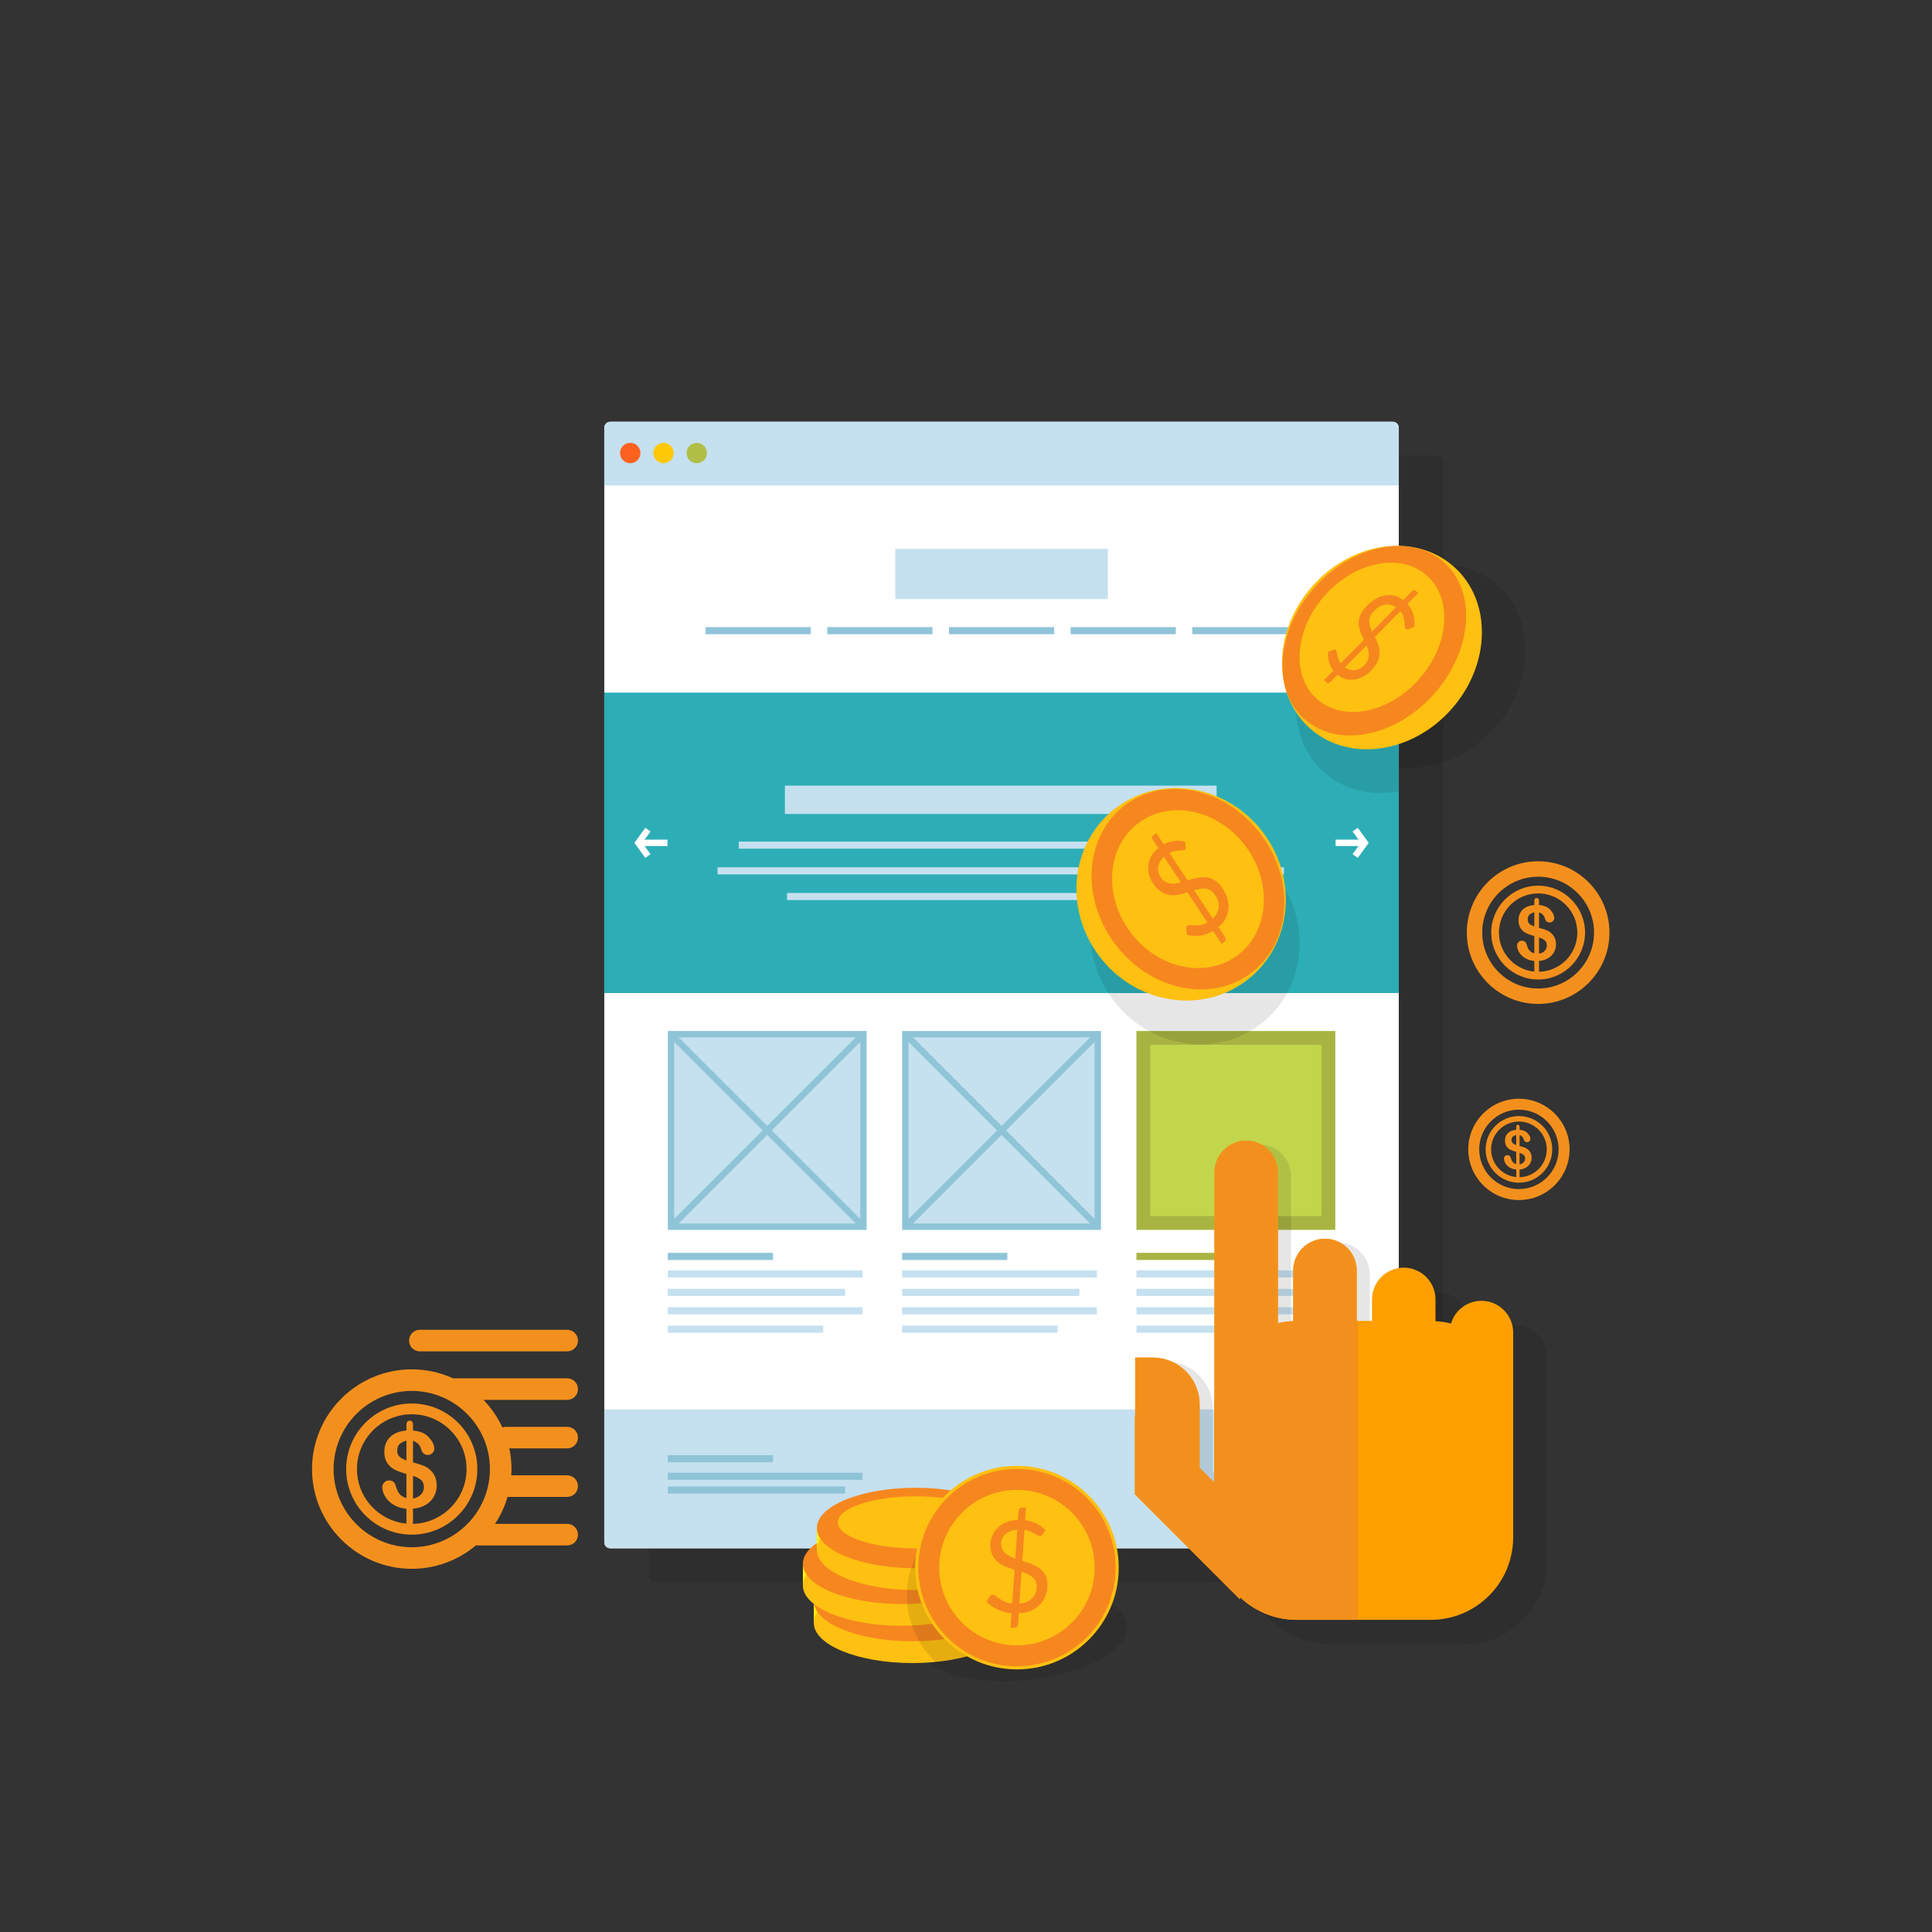 <?xml version="1.0" encoding="utf-8"?>
<!-- Generator: Adobe Illustrator 16.0.0, SVG Export Plug-In . SVG Version: 6.00 Build 0)  -->
<!DOCTYPE svg PUBLIC "-//W3C//DTD SVG 1.1//EN" "http://www.w3.org/Graphics/SVG/1.1/DTD/svg11.dtd">
<svg version="1.1" id="Layer_1" xmlns="http://www.w3.org/2000/svg" xmlns:xlink="http://www.w3.org/1999/xlink" x="0px" y="0px"
	 width="1200px" height="1200px" viewBox="0 0 1200 1200" enable-background="new 0 0 1200 1200" xml:space="preserve">
<rect x="0" y="0" width="1200" height="1200" fill="#333333" stroke="none"/>
<rect x="0" fill="none" width="1200" height="1199.998"/>
<path opacity="0.1" enable-background="new    " d="M600.8,994.945c30.274-10.686,70.316-9.989,89.396,1.546
	c19.086,11.537,10.001,29.553-20.304,40.235c-30.276,10.681-70.306,9.992-89.394-1.545
	C561.422,1023.643,570.514,1005.632,600.8,994.945z"/>
<path opacity="0.1" enable-background="new    " d="M941.127,823.229c-8.945,0-16.489,5.962-18.898,14.119
	c-3.109-0.789-6.324-1.286-9.633-1.476v-13.517c0-10.885-8.833-19.723-19.722-19.723c-10.881,0-19.716,8.839-19.716,19.723v13.364
	h-9.496v-31.326c0-10.891-8.836-19.714-19.718-19.714c-10.889,0-19.716,8.823-19.716,19.714v31.436
	c-3.256,0.137-6.43,0.562-9.502,1.277v-93.665c0-10.883-8.829-19.716-19.718-19.716c-10.885,0-19.712,8.833-19.712,19.716v141.276
	c-0.037,0.736-0.114,1.466-0.114,2.212v49.136l-9.09-9.09v-39.379c0-16.081-13.03-29.117-29.124-29.117h-9.687
	c-0.416,0-0.808,0.05-1.219,0.077v36.467c-0.064-0.012-0.126-0.028-0.19-0.036v48.393l65.296,65.28v-1.385
	c9.182,8.721,21.563,14.104,35.226,14.104h83.229c28.284,0,51.218-22.932,51.218-51.222v-34.221v-49.007v-43.986
	C960.84,832.062,952.02,823.229,941.127,823.229z"/>
<path opacity="0.1" enable-background="new    " d="M930.224,363.43c-8.096-7.204-18.006-11.267-28.505-12.496
	c-0.37-0.045-0.738-0.087-1.107-0.124c-20.068-1.953-42.178,6.542-58.158,24.513c-15.995,17.975-21.856,40.938-17.569,60.648
	c0.076,0.341,0.155,0.679,0.238,1.021c2.439,10.296,7.631,19.678,15.737,26.889c23.796,21.179,63.098,15.849,87.766-11.885
	C953.31,424.26,954.021,384.608,930.224,363.43z"/>
<path opacity="0.1" enable-background="new    " d="M892.809,282.953H406.745c-2.054,0-3.713,1.661-3.713,3.711v35.814v128.706
	v186.611v258.59v82.557c0,2.05,1.66,3.71,3.713,3.71h486.063c2.04,0,3.703-1.66,3.703-3.71v-82.557v-258.59V451.185V322.479v-35.814
	C896.512,284.613,894.85,282.953,892.809,282.953z"/>
<path fill="#FFFFFF" d="M868.815,957.958c0,2.043-1.663,3.709-3.703,3.709H379.048c-2.054,0-3.714-1.666-3.714-3.709V265.679
	c0-2.051,1.66-3.711,3.714-3.711h486.064c2.039,0,3.703,1.66,3.703,3.711V957.958z"/>
<path fill="#C5E0EF" d="M868.815,301.492v-35.814c0-2.051-1.663-3.711-3.703-3.711H379.048c-2.054,0-3.714,1.66-3.714,3.711v35.814
	H868.815z"/>
<path fill="#C5E0EF" d="M375.334,875.4v82.558c0,2.049,1.66,3.709,3.714,3.709h486.064c2.039,0,3.703-1.659,3.703-3.709V875.4
	H375.334z"/>
<rect x="375.334" y="430.198" fill="#2DAEB7" width="493.481" height="186.613"/>
<rect x="487.516" y="487.963" fill="#C5E0EF" width="268.146" height="17.608"/>
<rect x="458.903" y="522.73" fill="#C5E0EF" width="325.381" height="4.404"/>
<rect x="445.702" y="538.689" fill="#C5E0EF" width="351.771" height="4.403"/>
<rect x="488.829" y="554.64" fill="#C5E0EF" width="265.525" height="4.407"/>
<rect x="556.056" y="340.908" fill="#C5E0EF" width="132.034" height="31.197"/>
<rect x="438.266" y="389.51" fill="#8FC4D7" width="65.337" height="4.404"/>
<rect x="513.838" y="389.51" fill="#8FC4D7" width="65.333" height="4.404"/>
<rect x="589.404" y="389.51" fill="#8FC4D7" width="65.349" height="4.404"/>
<rect x="664.976" y="389.51" fill="#8FC4D7" width="65.346" height="4.404"/>
<rect x="740.54" y="389.51" fill="#8FC4D7" width="65.354" height="4.404"/>
<polygon fill="#FFFFFF" points="843.326,532.854 840.126,530.524 845.23,523.505 840.126,516.486 843.326,514.155 850.126,523.505 
	"/>
<polygon fill="#FFFFFF" points="847.679,525.486 829.557,525.486 829.557,521.524 847.679,521.524 "/>
<polygon fill="#FFFFFF" points="400.833,532.854 394.034,523.505 400.833,514.155 404.036,516.486 398.93,523.505 404.036,530.524 
	"/>
<polygon fill="#FFFFFF" points="414.603,525.486 396.481,525.486 396.481,521.524 414.603,521.524 "/>
<rect x="416.761" y="642.359" fill="#C5E0EF" width="119.542" height="119.548"/>
<path fill="#8FC4D7" d="M534.322,644.34v115.587h-115.58V644.34H534.322 M538.284,640.379H414.78V763.89h123.504L538.284,640.379
	L538.284,640.379z"/>
<path fill="#8FC4D7" d="M418.741,761.905c-0.506,0-1.014-0.193-1.4-0.581c-0.774-0.774-0.774-2.026,0-2.801l115.58-115.573
	c0.771-0.777,2.029-0.777,2.801,0c0.773,0.774,0.773,2.025,0,2.799l-115.58,115.575
	C419.755,761.712,419.247,761.905,418.741,761.905L418.741,761.905z"/>
<path fill="#8FC4D7" d="M534.322,761.905c-0.505,0-1.014-0.193-1.4-0.581l-115.58-115.575c-0.774-0.774-0.774-2.025,0-2.799
	c0.771-0.777,2.028-0.777,2.8,0l115.58,115.574c0.773,0.774,0.773,2.026,0,2.8C535.337,761.712,534.827,761.905,534.322,761.905
	L534.322,761.905z"/>
<rect x="562.307" y="642.359" fill="#C5E0EF" width="119.54" height="119.548"/>
<path fill="#8FC4D7" d="M679.868,644.34v115.587h-115.58V644.34H679.868 M683.83,640.379H560.326V763.89H683.83V640.379
	L683.83,640.379z"/>
<path fill="#8FC4D7" d="M564.289,761.905c-0.505,0-1.015-0.193-1.4-0.581c-0.774-0.774-0.774-2.026,0-2.801l115.58-115.573
	c0.772-0.777,2.03-0.777,2.8,0c0.773,0.774,0.773,2.025,0,2.799l-115.58,115.575C565.304,761.712,564.794,761.905,564.289,761.905
	L564.289,761.905z"/>
<path fill="#8FC4D7" d="M679.868,761.905c-0.506,0-1.014-0.193-1.399-0.581L562.888,645.749c-0.774-0.774-0.774-2.025,0-2.799
	c0.771-0.777,2.029-0.777,2.799,0l115.58,115.574c0.773,0.774,0.773,2.026,0,2.8C680.883,761.712,680.373,761.905,679.868,761.905
	L679.868,761.905z"/>
<rect x="710.155" y="644.671" fill="#C2D64C" width="114.934" height="114.927"/>
<path fill="#A8B442" d="M820.797,648.962v106.342H714.445V648.962H820.797 M829.381,640.379H705.863V763.89h123.519V640.379
	L829.381,640.379z"/>
<path fill="none" d="M709.835,759.924"/>
<path fill="none" d="M825.41,644.35"/>
<rect x="414.78" y="789.065" fill="#C5E0EF" width="120.978" height="4.401"/>
<rect x="414.78" y="800.509" fill="#C5E0EF" width="110.085" height="4.401"/>
<rect x="414.78" y="811.948" fill="#C5E0EF" width="120.978" height="4.407"/>
<rect x="414.78" y="823.391" fill="#C5E0EF" width="96.55" height="4.405"/>
<rect x="414.78" y="778.171" fill="#8FC4D7" width="65.346" height="4.406"/>
<rect x="414.78" y="914.73" fill="#8FC4D7" width="120.978" height="4.396"/>
<rect x="414.78" y="923.312" fill="#8FC4D7" width="110.085" height="4.398"/>
<rect x="414.78" y="903.831" fill="#8FC4D7" width="65.346" height="4.405"/>
<rect x="560.326" y="789.065" fill="#C5E0EF" width="120.979" height="4.401"/>
<rect x="560.326" y="800.509" fill="#C5E0EF" width="110.084" height="4.401"/>
<rect x="560.326" y="811.948" fill="#C5E0EF" width="120.979" height="4.407"/>
<rect x="560.326" y="823.391" fill="#C5E0EF" width="96.551" height="4.405"/>
<rect x="560.326" y="778.171" fill="#8FC4D7" width="65.343" height="4.406"/>
<rect x="705.863" y="789.065" fill="#C5E0EF" width="120.987" height="4.401"/>
<rect x="705.863" y="800.509" fill="#C5E0EF" width="110.097" height="4.401"/>
<rect x="705.863" y="811.948" fill="#C5E0EF" width="120.987" height="4.407"/>
<rect x="705.863" y="823.391" fill="#C5E0EF" width="96.562" height="4.405"/>
<rect x="705.863" y="778.171" fill="#A8B442" width="65.349" height="4.406"/>
<path fill="#8FC4D7" d="M829.381,915.776c0,5.652-4.58,10.233-10.241,10.233c-5.646,0-10.228-4.581-10.228-10.233
	c0-5.653,4.583-10.233,10.228-10.233C824.801,905.543,829.381,910.123,829.381,915.776z"/>
<path fill="#8FC4D7" d="M802.971,915.776c0,5.652-4.576,10.233-10.233,10.233c-5.646,0-10.229-4.581-10.229-10.233
	c0-5.653,4.583-10.233,10.229-10.233C798.395,905.543,802.971,910.123,802.971,915.776z"/>
<path fill="#8FC4D7" d="M776.565,915.776c0,5.652-4.578,10.233-10.238,10.233c-5.648,0-10.227-4.581-10.227-10.233
	c0-5.653,4.578-10.233,10.227-10.233C771.987,905.543,776.565,910.123,776.565,915.776z"/>
<path fill="#B1BE46" d="M439.091,281.38c0,3.496-2.834,6.329-6.32,6.329c-3.497,0-6.335-2.833-6.335-6.329s2.839-6.324,6.335-6.324
	C436.256,275.056,439.091,277.884,439.091,281.38z"/>
<path fill="#FFC907" d="M418.429,281.38c0,3.496-2.825,6.329-6.321,6.329c-3.496,0-6.32-2.833-6.32-6.329s2.824-6.324,6.32-6.324
	C415.603,275.056,418.429,277.884,418.429,281.38z"/>
<path fill="#FD6120" d="M397.785,281.38c0,3.496-2.84,6.329-6.338,6.329c-3.499,0-6.324-2.833-6.324-6.329s2.826-6.324,6.324-6.324
	C394.945,275.056,397.785,277.884,397.785,281.38z"/>
<rect x="505.465" y="994.032" fill="#FFF200" width="9.166" height="14.463"/>
<rect x="618.875" y="994.032" fill="#FFF200" width="9.171" height="14.463"/>
<path fill="#FEC011" d="M628.046,1007.947c0,13.802-27.445,25.005-61.291,25.005c-33.863,0-61.292-11.202-61.292-25.005
	s27.429-24.992,61.292-24.992C600.601,982.955,628.046,994.145,628.046,1007.947z"/>
<path fill="#F6871F" d="M628.046,994.426c0,13.806-27.445,24.998-61.291,24.998c-33.863,0-61.292-11.192-61.292-24.998
	s27.429-24.997,61.292-24.997C600.601,969.43,628.046,980.62,628.046,994.426z"/>
<path fill="#FFF200" d="M615.026,990.899c0,8.917-21.617,16.149-48.269,16.149c-26.669,0-48.272-7.232-48.272-16.149
	c0-8.924,21.603-16.158,48.272-16.158C593.409,974.741,615.026,981.976,615.026,990.899z"/>
<rect x="498.697" y="970.876" fill="#FFF200" width="9.166" height="14.471"/>
<rect x="612.114" y="970.876" fill="#FFF200" width="9.172" height="14.471"/>
<path fill="#FEC011" d="M621.285,984.791c0,13.801-27.44,25.005-61.29,25.005c-33.853,0-61.3-11.204-61.3-25.005
	c0-13.808,27.446-25.002,61.3-25.002C593.845,959.789,621.285,970.983,621.285,984.791z"/>
<path fill="#F6871F" d="M621.285,971.275c0,13.809-27.44,25-61.29,25c-33.853,0-61.3-11.191-61.3-25c0-13.811,27.446-25,61.3-25
	C593.845,946.277,621.285,957.465,621.285,971.275z"/>
<path fill="#FFF200" d="M608.26,967.745c0,8.917-21.605,16.152-48.263,16.152c-26.669,0-48.272-7.236-48.272-16.152
	c0-8.926,21.603-16.156,48.272-16.156C586.655,951.589,608.26,958.819,608.26,967.745z"/>
<rect x="507.382" y="948.682" fill="#FFF200" width="9.177" height="14.473"/>
<rect x="620.799" y="948.682" fill="#FFF200" width="9.165" height="14.473"/>
<path fill="#FEC011" d="M629.964,962.601c0,13.815-27.427,25.006-61.274,25.006c-33.862,0-61.307-11.191-61.307-25.006
	c0-13.796,27.445-24.992,61.307-24.992C602.537,937.608,629.964,948.805,629.964,962.601z"/>
<path fill="#F6871F" d="M629.964,949.079c0,13.806-27.427,25.006-61.274,25.006c-33.862,0-61.307-11.201-61.307-25.006
	s27.445-24.996,61.307-24.996C602.537,924.083,629.964,935.274,629.964,949.079z"/>
<path fill="#FEC011" d="M616.94,945.551c0,8.915-21.604,16.161-48.25,16.161c-26.673,0-48.281-7.246-48.281-16.161
	c0-8.926,21.608-16.155,48.281-16.155C595.336,929.395,616.94,936.624,616.94,945.551z"/>
<g>
	<g>
		<defs>
			<path id="SVGID_1_" d="M629.942,948.682c-0.524-13.622-27.74-24.599-61.252-24.599c-33.541,0-60.755,10.977-61.28,24.599h-0.027
				v9.764c-5.349,3.642-8.484,7.89-8.658,12.43h-0.028v14.471h0.034c0.213,3.903,2.607,7.59,6.735,10.858v12.289h0.033
				c0.722,13.554,27.854,24.458,61.258,24.458c33.393,0,60.538-10.904,61.257-24.458h0.033V994.03h-0.027
				c-0.15-3.965-2.56-7.706-6.733-11.019v-7.58c5.293-3.603,8.404-7.794,8.65-12.278h0.028v-14.473L629.942,948.682L629.942,948.682
				z"/>
		</defs>
		<clipPath id="SVGID_2_">
			<use xlink:href="#SVGID_1_"  overflow="visible"/>
		</clipPath>
		<path opacity="0.1" clip-path="url(#SVGID_2_)" enable-background="new    " d="M684.264,976.55
			c7.13,31.618-13.85,63.292-46.875,70.738c-33.021,7.442-65.575-12.16-72.707-43.779c-7.13-31.618,13.867-63.28,46.889-70.725
			C644.592,925.341,677.132,944.927,684.264,976.55z"/>
	</g>
</g>
<path fill="#FEC011" d="M694.87,973.672c0,34.906-28.298,63.217-63.214,63.217c-34.923,0-63.229-28.311-63.229-63.217
	c0-34.911,28.307-63.219,63.229-63.219C666.573,910.453,694.87,938.761,694.87,973.672z"/>
<path fill="#F6871F" d="M692.944,973.672c0,33.84-27.436,61.288-61.285,61.288c-33.851,0-61.296-27.448-61.296-61.288
	c0-33.854,27.445-61.281,61.296-61.281C665.508,912.391,692.944,939.817,692.944,973.672z"/>
<path fill="#FEC011" d="M679.921,973.672c0,26.65-21.611,48.262-48.265,48.262c-26.658,0-48.275-21.611-48.275-48.262
	c0-26.652,21.617-48.264,48.275-48.264C658.31,925.408,679.921,947.02,679.921,973.672z"/>
<path fill="#F6871F" d="M628.254,1002.019c-3.196-0.294-6.116-1.087-8.746-2.38c-2.648-1.278-4.909-2.918-6.836-4.907l2.103-3.258
	c0.189-0.3,0.48-0.528,0.815-0.716c0.331-0.192,0.7-0.283,1.06-0.283c0.517,0,1.071,0.255,1.71,0.758
	c0.646,0.511,1.432,1.082,2.356,1.728c0.927,0.65,2.028,1.28,3.325,1.897c1.279,0.609,2.819,1.011,4.622,1.221l1.481-21.119
	c-1.854-0.559-3.678-1.174-5.466-1.886c-1.801-0.702-3.393-1.622-4.829-2.742c-1.409-1.143-2.548-2.551-3.415-4.274
	c-0.845-1.709-1.286-3.852-1.286-6.437c0-1.939,0.375-3.838,1.13-5.699c0.751-1.831,1.851-3.479,3.309-4.911
	c1.431-1.439,3.225-2.621,5.349-3.527c2.101-0.909,4.566-1.381,7.312-1.381l0.389-5.799c0.066-0.51,0.268-0.96,0.592-1.354
	c0.35-0.396,0.818-0.591,1.401-0.591h2.618l-0.545,7.87c2.784,0.346,5.178,1.053,7.205,2.149c2.011,1.085,3.807,2.401,5.405,3.928
	l-1.717,2.632c-0.537,0.796-1.146,1.193-1.828,1.193c-0.374,0-0.815-0.165-1.383-0.504c-0.535-0.321-1.182-0.71-1.965-1.151
	c-0.771-0.438-1.653-0.865-2.653-1.308c-1.017-0.438-2.178-0.75-3.454-0.932l-1.33,19.249c1.912,0.58,3.789,1.225,5.647,1.91
	c1.869,0.688,3.523,1.585,5.009,2.688c1.499,1.078,2.705,2.444,3.594,4.082c0.939,1.626,1.388,3.674,1.388,6.129
	c0,2.391-0.402,4.641-1.196,6.736c-0.788,2.103-1.957,3.956-3.472,5.553c-1.52,1.59-3.411,2.899-5.605,3.886
	c-2.219,1.006-4.745,1.508-7.585,1.508l-0.47,7.111c-0.057,0.503-0.267,0.953-0.627,1.336c-0.355,0.379-0.814,0.567-1.355,0.567
	h-2.633L628.254,1002.019z M621.833,958.941c0,1.271,0.224,2.385,0.67,3.314c0.438,0.944,1.06,1.772,1.87,2.486
	c0.802,0.727,1.719,1.349,2.771,1.888c1.07,0.508,2.229,0.993,3.463,1.42l1.209-17.936c-1.73,0.16-3.216,0.506-4.484,1.036
	c-1.252,0.524-2.291,1.183-3.107,1.991c-0.802,0.781-1.408,1.688-1.803,2.688C622.023,956.814,621.833,957.85,621.833,958.941z
	 M643.908,985.347c0-1.316-0.258-2.46-0.755-3.418c-0.477-0.955-1.152-1.773-1.996-2.465c-0.856-0.692-1.844-1.282-2.988-1.784
	c-1.136-0.509-2.345-0.975-3.655-1.4l-1.354,19.798c1.733-0.15,3.247-0.531,4.595-1.138c1.341-0.581,2.464-1.347,3.369-2.28
	c0.91-0.917,1.607-2.003,2.079-3.235C643.669,988.183,643.908,986.831,643.908,985.347z"/>
<g>
	<g>
		<defs>
			<path id="SVGID_3_" d="M868.815,957.958c0,2.043-1.663,3.709-3.703,3.709H379.048c-2.054,0-3.714-1.666-3.714-3.709V265.679
				c0-2.051,1.66-3.711,3.714-3.711h486.064c2.039,0,3.703,1.66,3.703,3.711V957.958z"/>
		</defs>
		<clipPath id="SVGID_4_">
			<use xlink:href="#SVGID_3_"  overflow="visible"/>
		</clipPath>
		<path opacity="0.1" clip-path="url(#SVGID_4_)" enable-background="new    " d="M701.891,528.853
			c-28.173,21.116-32.972,62.326-10.699,92.026c22.26,29.711,63.167,36.677,91.339,15.559c28.176-21.121,32.966-62.33,10.694-92.039
			C770.966,514.7,730.075,507.736,701.891,528.853z"/>
	</g>
	<g>
		<defs>
			<path id="SVGID_5_" d="M868.815,957.958c0,2.043-1.663,3.709-3.703,3.709H379.048c-2.054,0-3.714-1.666-3.714-3.709V265.679
				c0-2.051,1.66-3.711,3.714-3.711h486.064c2.039,0,3.703,1.66,3.703,3.711V957.958z"/>
		</defs>
		<clipPath id="SVGID_6_">
			<use xlink:href="#SVGID_5_"  overflow="visible"/>
		</clipPath>
		<path opacity="0.1" clip-path="url(#SVGID_6_)" enable-background="new    " d="M911.624,379.168
			c-8.096-7.205-18.004-11.267-28.504-12.497c-0.369-0.044-0.739-0.086-1.106-0.122c-20.068-1.953-42.178,6.542-58.161,24.512
			c-15.992,17.976-21.854,40.938-17.565,60.649c0.073,0.341,0.154,0.68,0.237,1.021c2.438,10.296,7.63,19.678,15.736,26.89
			c23.797,21.179,63.098,15.849,87.764-11.885C934.71,439.999,935.422,400.346,911.624,379.168z"/>
	</g>
	<g>
		<defs>
			<path id="SVGID_7_" d="M868.815,957.958c0,2.043-1.663,3.709-3.703,3.709H379.048c-2.054,0-3.714-1.666-3.714-3.709V265.679
				c0-2.051,1.66-3.711,3.714-3.711h486.064c2.039,0,3.703,1.66,3.703,3.711V957.958z"/>
		</defs>
		<clipPath id="SVGID_8_">
			<use xlink:href="#SVGID_7_"  overflow="visible"/>
		</clipPath>
		<path opacity="0.1" clip-path="url(#SVGID_8_)" enable-background="new    " d="M928.249,810.354
			c-8.943,0-16.488,5.961-18.897,14.118c-3.109-0.788-6.323-1.285-9.633-1.476v-13.517c0-10.884-8.832-19.722-19.721-19.722
			c-10.883,0-19.718,8.839-19.718,19.722v13.365h-9.495v-31.327c0-10.89-8.836-19.714-19.719-19.714
			c-10.888,0-19.715,8.824-19.715,19.714v31.438c-3.255,0.135-6.431,0.56-9.5,1.273v-93.662c0-10.885-8.831-19.717-19.721-19.717
			c-10.884,0-19.71,8.832-19.71,19.717v141.274c-0.038,0.738-0.115,1.466-0.115,2.213v49.136l-9.091-9.09v-39.381
			c0-16.081-13.03-29.117-29.123-29.117h-9.688c-0.416,0-0.807,0.052-1.218,0.08v36.465c-0.063-0.011-0.126-0.027-0.19-0.036v48.394
			l65.295,65.279v-1.386c9.185,8.721,21.563,14.106,35.228,14.106h83.228c28.285,0,51.219-22.934,51.219-51.224v-34.22v-49.007
			v-43.985C947.965,819.186,939.143,810.354,928.249,810.354z"/>
	</g>
</g>
<path fill="#FEC011" d="M784.641,517.214c22.271,29.708,17.481,70.918-10.694,92.04c-28.172,21.117-69.079,14.15-91.34-15.558
	c-22.27-29.702-17.474-70.909,10.7-92.027C721.491,480.553,762.381,487.516,784.641,517.214z"/>
<path fill="#F6871F" d="M783.212,518.288c21.592,28.801,18.793,67.372-6.249,86.147c-25.054,18.778-62.864,10.641-84.446-18.156
	c-21.587-28.804-18.789-67.369,6.268-86.147C723.827,481.363,761.628,489.492,783.212,518.288z"/>
<path fill="#FEC011" d="M773.579,525.508c17.002,22.683,14.788,53.053-4.925,67.841c-19.731,14.792-49.508,8.384-66.509-14.301
	c-16.992-22.673-14.786-53.043,4.94-67.831C726.812,496.431,756.579,502.834,773.579,525.508z"/>
<path fill="#F6871F" d="M753.437,578.285c-2.554,1.517-5.23,2.474-8.004,2.837c-2.773,0.376-5.491,0.229-8.183-0.389l-0.521-3.948
	c-0.05-0.358,0.017-0.705,0.145-1.045c0.129-0.358,0.341-0.636,0.612-0.839c0.38-0.273,0.95-0.378,1.737-0.302
	c0.806,0.081,1.746,0.12,2.854,0.165c1.095,0.039,2.312-0.04,3.664-0.232c1.332-0.19,2.734-0.708,4.204-1.521l-12.374-18.794
	c-1.728,0.551-3.479,1.043-5.251,1.432c-1.777,0.39-3.55,0.502-5.32,0.332c-1.777-0.176-3.513-0.75-5.252-1.735
	c-1.723-0.989-3.421-2.565-5.062-4.761c-1.243-1.658-2.162-3.477-2.797-5.472c-0.604-1.987-0.836-3.999-0.682-6.017
	c0.146-2.017,0.717-4.018,1.711-5.977c0.969-1.939,2.481-3.699,4.526-5.222l-3.406-5.154c-0.276-0.459-0.416-0.957-0.419-1.484
	c0.003-0.528,0.215-0.956,0.646-1.277l1.945-1.455l4.613,7.005c2.286-1.246,4.504-1.973,6.698-2.168
	c2.185-0.188,4.354-0.076,6.511,0.349l0.409,3.188c0.111,0.973-0.097,1.649-0.596,2.029c-0.274,0.202-0.713,0.307-1.339,0.33
	c-0.608,0.023-1.341,0.056-2.193,0.126c-0.846,0.044-1.779,0.176-2.795,0.362c-1.024,0.185-2.082,0.558-3.154,1.118l11.3,17.107
	c1.778-0.562,3.58-1.056,5.396-1.503c1.821-0.446,3.626-0.609,5.412-0.495c1.8,0.093,3.564,0.584,5.268,1.484
	c1.729,0.877,3.369,2.365,4.928,4.451c1.522,2.03,2.67,4.156,3.42,6.392c0.758,2.232,1.07,4.454,0.971,6.646
	c-0.109,2.206-0.675,4.352-1.667,6.425c-1.005,2.082-2.547,3.91-4.663,5.483l4.199,6.312c0.275,0.456,0.421,0.96,0.394,1.489
	c-0.031,0.519-0.237,0.935-0.644,1.237l-1.942,1.461L753.437,578.285z M721.198,545.203c0.817,1.084,1.687,1.9,2.615,2.442
	c0.933,0.557,1.919,0.92,2.97,1.074c1.059,0.178,2.133,0.19,3.261,0.066c1.107-0.153,2.285-0.38,3.458-0.704l-10.545-15.933
	c-1.167,1.089-2.057,2.218-2.658,3.361c-0.589,1.15-0.936,2.285-1.027,3.418c-0.093,1.114,0.039,2.222,0.38,3.28
	C719.991,543.281,720.505,544.266,721.198,545.203z M754.374,555.43c-0.847-1.126-1.746-1.958-2.73-2.491
	c-0.969-0.557-1.986-0.877-3.054-1.002c-1.076-0.114-2.182-0.066-3.354,0.134c-1.154,0.204-2.35,0.487-3.59,0.847l11.636,17.599
	c1.173-1.09,2.053-2.264,2.665-3.507c0.614-1.255,0.962-2.524,1.045-3.826c0.077-1.286-0.096-2.601-0.534-3.899
	C756.011,557.973,755.323,556.693,754.374,555.43z"/>
<path fill="#FEC011" d="M815.27,363.877c24.668-27.739,63.975-33.062,87.77-11.892c23.797,21.178,23.088,60.83-1.597,88.567
	c-24.67,27.735-63.97,33.064-87.766,11.885C789.88,431.266,790.59,391.614,815.27,363.877z"/>
<path fill="#F6871F" d="M816.438,364.917c23.919-26.891,59.955-33.898,80.46-15.648c20.521,18.252,17.756,54.855-6.173,81.743
	c-23.917,26.896-59.942,33.899-80.461,15.646C789.752,428.402,792.513,391.806,816.438,364.917z"/>
<path fill="#FEC011" d="M822.875,369.829c18.84-21.184,47.205-26.701,63.365-12.326c16.156,14.38,13.979,43.196-4.86,64.378
	c-18.831,21.163-47.204,26.686-63.361,12.315C801.863,419.82,804.036,391.002,822.875,369.829z"/>
<path fill="#F6871F" d="M874.226,375.161c1.726,1.954,2.944,4.164,3.623,6.615c0.695,2.442,0.911,4.962,0.668,7.575l-3.579,1.464
	c-0.321,0.126-0.661,0.157-0.997,0.126c-0.336-0.034-0.625-0.154-0.841-0.358c-0.304-0.271-0.474-0.777-0.506-1.515
	c-0.03-0.748-0.103-1.626-0.203-2.643c-0.1-1.017-0.324-2.106-0.672-3.302c-0.357-1.163-1-2.322-1.938-3.463l-15.828,15.979
	c0.733,1.442,1.403,2.92,1.979,4.447c0.592,1.526,0.916,3.122,0.986,4.782c0.053,1.671-0.255,3.403-0.947,5.239
	c-0.692,1.822-1.939,3.764-3.766,5.81c-1.369,1.545-2.947,2.837-4.713,3.912c-1.76,1.045-3.588,1.764-5.471,2.122
	c-1.895,0.373-3.811,0.341-5.744-0.078c-1.923-0.411-3.742-1.361-5.411-2.848l-4.337,4.401c-0.386,0.36-0.827,0.614-1.312,0.74
	c-0.498,0.132-0.92,0.039-1.267-0.273l-1.595-1.414l5.907-5.958c-1.45-1.782-2.393-3.626-2.847-5.591
	c-0.456-1.947-0.625-3.963-0.507-6.038l2.9-1.16c0.882-0.349,1.544-0.333,1.951,0.039c0.223,0.195,0.38,0.575,0.475,1.138
	c0.101,0.545,0.224,1.208,0.392,1.984c0.147,0.76,0.387,1.577,0.679,2.462c0.312,0.892,0.786,1.771,1.431,2.607l14.411-14.571
	c-0.749-1.494-1.431-3.027-2.074-4.569c-0.636-1.551-1.016-3.157-1.134-4.832c-0.147-1.662,0.09-3.397,0.704-5.185
	c0.59-1.801,1.762-3.67,3.505-5.614c1.677-1.9,3.509-3.47,5.479-4.708c1.971-1.249,3.982-2.086,6.028-2.543
	c2.052-0.44,4.107-0.455,6.142-0.063c2.062,0.405,3.945,1.36,5.673,2.897l5.304-5.401c0.391-0.366,0.834-0.621,1.316-0.721
	c0.495-0.114,0.908-0.031,1.239,0.271l1.596,1.417L874.226,375.161z M847.672,412.849c0.9-1.009,1.547-2.01,1.935-2.996
	c0.396-0.987,0.608-1.981,0.62-2.987c0.027-1-0.096-1.993-0.347-2.993c-0.279-0.983-0.64-1.996-1.084-2.992l-13.408,13.603
	c1.158,0.799,2.301,1.328,3.443,1.597c1.123,0.251,2.226,0.287,3.288,0.095c1.04-0.205,2.044-0.587,2.983-1.162
	C846.052,414.441,846.893,413.721,847.672,412.849z M852.953,379.97c-0.933,1.057-1.586,2.084-1.956,3.119
	c-0.386,1.02-0.559,2.036-0.536,3.037c0.033,1.009,0.208,2.01,0.551,3.035c0.322,1.009,0.734,2.032,1.215,3.08l14.832-15.012
	c-1.161-0.801-2.364-1.319-3.589-1.57c-1.235-0.258-2.45-0.258-3.661-0.005c-1.206,0.248-2.403,0.726-3.544,1.45
	C855.106,377.844,854.007,378.794,852.953,379.97z"/>
<path fill="#FF9F00" d="M920.144,807.966c-8.946,0-16.485,5.961-18.897,14.118c-3.111-0.788-6.325-1.286-9.634-1.475v-13.517
	c0-10.886-8.833-19.724-19.721-19.724c-10.883,0-19.718,8.839-19.718,19.724v13.364h-9.496V789.13
	c0-10.89-8.836-19.714-19.716-19.714c-10.891,0-19.719,8.824-19.719,19.714v31.437c-3.256,0.137-6.43,0.562-9.501,1.276v-93.664
	c0-10.884-8.83-19.716-19.719-19.716c-10.884,0-19.714,8.832-19.714,19.716v141.274c-0.034,0.737-0.112,1.468-0.112,2.215v49.135
	l-9.09-9.09v-39.381c0-16.081-13.031-29.116-29.121-29.116h-9.69c-0.413,0-0.805,0.051-1.218,0.076v36.468
	c-0.067-0.012-0.126-0.027-0.191-0.036v48.393l65.296,65.281v-1.386c9.187,8.722,21.564,14.105,35.229,14.105h83.228
	c28.285,0,51.219-22.934,51.219-51.223v-34.221v-49.006v-43.986C939.858,816.8,931.036,807.966,920.144,807.966z"/>
<path fill="#F3901D" d="M843.372,820.457h-0.694V789.13c0-10.89-8.836-19.714-19.716-19.714c-10.891,0-19.719,8.824-19.719,19.714
	v31.437c-3.256,0.137-6.43,0.562-9.501,1.276v-93.664c0-10.884-8.83-19.716-19.719-19.716c-10.884,0-19.714,8.832-19.714,19.716
	v141.274c-0.034,0.737-0.112,1.468-0.112,2.215v49.135l-9.09-9.09v-39.381c0-16.081-13.031-29.116-29.121-29.116h-9.69
	c-0.413,0-0.805,0.051-1.218,0.076v36.468c-0.067-0.012-0.126-0.027-0.191-0.036v48.393l65.296,65.281v-1.386
	c9.187,8.722,21.564,14.105,35.229,14.105h37.96L843.372,820.457L843.372,820.457z"/>
<path fill="#F3901D" d="M255.75,974.416c-34.155,0-61.945-27.789-61.945-61.946c0-34.154,27.79-61.944,61.945-61.944
	s61.946,27.79,61.946,61.944C317.696,946.626,289.905,974.416,255.75,974.416L255.75,974.416z M255.75,863.918
	c-26.77,0-48.551,21.781-48.551,48.552c0,26.769,21.782,48.552,48.551,48.552c26.771,0,48.552-21.783,48.552-48.552
	C304.302,885.699,282.52,863.918,255.75,863.918L255.75,863.918z"/>
<path fill="#F3901D" d="M255.75,953.197c-22.461,0-40.732-18.27-40.732-40.727c0-22.466,18.273-40.742,40.732-40.742
	c22.461,0,40.737,18.275,40.737,40.742C296.487,934.928,278.211,953.197,255.75,953.197L255.75,953.197z M255.75,878.424
	c-18.766,0-34.037,15.273-34.037,34.046c0,18.766,15.271,34.033,34.037,34.033c18.771,0,34.042-15.269,34.042-34.033
	C289.791,893.697,274.52,878.424,255.75,878.424L255.75,878.424z"/>
<path fill="#F3901D" d="M352.289,869.49h-70.314c-3.7,0-6.693-2.996-6.693-6.695c0-3.7,2.994-6.696,6.693-6.696h70.314
	c3.7,0,6.695,2.996,6.695,6.696C358.984,866.493,355.99,869.49,352.289,869.49L352.289,869.49z"/>
<path fill="#F3901D" d="M352.289,839.356h-91.523c-3.699,0-6.695-2.996-6.695-6.695s2.996-6.696,6.695-6.696h91.523
	c3.7,0,6.698,2.997,6.698,6.696S355.99,839.356,352.289,839.356L352.289,839.356z"/>
<path fill="#F3901D" d="M352.289,899.625h-37.95c-3.7,0-6.698-2.995-6.698-6.696c0-3.699,2.999-6.694,6.698-6.694h37.95
	c3.7,0,6.695,2.995,6.695,6.694C358.984,896.63,355.99,899.625,352.289,899.625L352.289,899.625z"/>
<path fill="#F3901D" d="M352.289,929.759h-37.95c-3.7,0-6.698-2.996-6.698-6.695c0-3.7,2.999-6.695,6.698-6.695h37.95
	c3.7,0,6.695,2.995,6.695,6.695C358.984,926.763,355.99,929.759,352.289,929.759L352.289,929.759z"/>
<path fill="#F3901D" d="M352.289,959.896h-55.808c-3.7,0-6.695-2.996-6.695-6.694c0-3.701,2.996-6.696,6.695-6.696h55.808
	c3.7,0,6.695,2.995,6.695,6.696C358.984,956.899,355.99,959.896,352.289,959.896L352.289,959.896z"/>
<path fill="#F3901D" d="M254.467,882.388c-1.357,0-2.028,0.9-2.028,2.708v3.412c-4.445,0.393-7.852,1.768-10.2,4.121
	c-2.349,2.369-3.521,5.389-3.521,9.09c0,2.838,0.595,5.153,1.8,6.957c1.202,1.806,2.766,3.193,4.702,4.174
	c1.935,0.969,4.342,1.855,7.218,2.655v14.974c-1.439-0.404-2.596-0.991-3.465-1.764c-0.872-0.786-1.517-1.636-1.957-2.563
	c-0.424-0.941-0.927-2.29-1.508-4.042c-0.258-0.824-0.721-1.453-1.382-1.911c-0.667-0.445-1.486-0.665-2.453-0.665
	c-1.204,0-2.205,0.405-3.012,1.239c-0.8,0.824-1.205,1.753-1.205,2.786c0,1.386,0.298,2.814,0.903,4.265
	c0.601,1.453,1.529,2.84,2.786,4.187c1.26,1.347,2.825,2.459,4.7,3.362c1.882,0.901,4.074,1.489,6.591,1.775v8.699
	c0,0.981,0.156,1.714,0.464,2.185c0.307,0.471,0.857,0.705,1.626,0.705c0.841,0,1.377-0.287,1.626-0.863
	c0.246-0.576,0.371-1.503,0.371-2.772v-8.017c3.065-0.263,5.723-1.059,7.958-2.419c2.23-1.348,3.921-3.1,5.072-5.231
	c1.148-2.131,1.721-4.434,1.721-6.88c0-1.95-0.357-3.755-1.076-5.39c-0.726-1.649-1.747-3.06-3.077-4.236
	c-1.247-1.141-2.661-2.015-4.236-2.614c-1.582-0.604-3.704-1.271-6.363-1.99v-13.407c2.708,0.892,4.417,2.669,5.117,5.352
	c0.631,2.272,1.992,3.411,4.096,3.411c1.113,0,2.062-0.392,2.854-1.176c0.785-0.786,1.176-1.715,1.176-2.786
	c0-0.969-0.268-2.027-0.791-3.192c-0.536-1.151-1.274-2.289-2.244-3.372c-1.215-1.439-2.655-2.512-4.295-3.234
	c-1.643-0.702-3.618-1.176-5.914-1.411v-3.479C256.527,883.263,255.84,882.388,254.467,882.388L254.467,882.388z M252.439,907.132
	c-1.934-0.716-3.373-1.502-4.314-2.365c-0.95-0.879-1.42-2.158-1.42-3.859c0-1.777,0.502-3.112,1.509-3.988
	c1.008-0.877,2.42-1.595,4.224-2.133L252.439,907.132L252.439,907.132z M256.527,930.807v-14.111
	c2.224,0.703,3.923,1.569,5.071,2.588c1.146,1.022,1.715,2.473,1.715,4.331c0,1.736-0.581,3.27-1.766,4.577
	C260.372,929.499,258.693,930.377,256.527,930.807L256.527,930.807z"/>
<path fill="#F3901D" d="M955.361,623.558c-24.425,0-44.298-19.874-44.298-44.3c0-24.426,19.873-44.298,44.298-44.298
	c24.426,0,44.299,19.872,44.299,44.298C999.659,603.684,979.786,623.558,955.361,623.558L955.361,623.558z M955.361,544.538
	c-19.144,0-34.72,15.575-34.72,34.72c0,19.145,15.576,34.721,34.72,34.721c19.145,0,34.721-15.576,34.721-34.721
	C990.081,560.112,974.505,544.538,955.361,544.538L955.361,544.538z"/>
<path fill="#F3901D" d="M955.361,608.384c-16.062,0-29.131-13.066-29.131-29.126c0-16.065,13.069-29.138,29.131-29.138
	c16.066,0,29.134,13.073,29.134,29.138C984.494,595.317,971.427,608.384,955.361,608.384L955.361,608.384z M955.361,554.911
	c-13.421,0-24.341,10.923-24.341,24.347c0,13.419,10.92,24.337,24.341,24.337c13.425,0,24.345-10.918,24.345-24.337
	C979.705,565.834,968.785,554.911,955.361,554.911L955.361,554.911z"/>
<path fill="#F3901D" d="M954.445,557.744c-0.969,0-1.451,0.646-1.451,1.937v2.441c-3.18,0.279-5.616,1.263-7.299,2.947
	c-1.677,1.691-2.515,3.853-2.515,6.499c0,2.033,0.426,3.689,1.288,4.977c0.858,1.291,1.979,2.283,3.361,2.985
	c1.385,0.693,3.108,1.327,5.164,1.9v10.707c-1.029-0.29-1.858-0.708-2.479-1.262c-0.624-0.562-1.087-1.168-1.399-1.833
	c-0.303-0.674-0.662-1.635-1.078-2.89c-0.185-0.59-0.515-1.039-0.987-1.367c-0.478-0.318-1.064-0.476-1.755-0.476
	c-0.863,0-1.578,0.292-2.158,0.887c-0.565,0.589-0.856,1.255-0.856,1.992c0,0.992,0.212,2.016,0.645,3.052
	c0.429,1.04,1.093,2.029,1.994,2.993c0.899,0.964,2.02,1.757,3.359,2.403c1.348,0.646,2.915,1.065,4.716,1.272v6.22
	c0,0.701,0.111,1.228,0.33,1.564c0.221,0.336,0.615,0.504,1.168,0.504c0.597,0,0.98-0.209,1.16-0.618
	c0.175-0.415,0.265-1.076,0.265-1.984v-5.73c2.189-0.19,4.09-0.757,5.689-1.733c1.594-0.961,2.805-2.215,3.63-3.738
	c0.818-1.527,1.231-3.172,1.231-4.922c0-1.393-0.256-2.685-0.771-3.856c-0.519-1.179-1.25-2.189-2.2-3.029
	c-0.893-0.816-1.902-1.439-3.03-1.869c-1.132-0.433-2.648-0.908-4.549-1.423v-9.59c1.937,0.64,3.156,1.909,3.66,3.828
	c0.447,1.627,1.423,2.438,2.929,2.438c0.793,0,1.473-0.279,2.04-0.841c0.561-0.562,0.84-1.223,0.84-1.992
	c0-0.689-0.191-1.447-0.566-2.283c-0.384-0.821-0.911-1.635-1.604-2.412c-0.868-1.029-1.896-1.797-3.069-2.311
	c-1.178-0.503-2.589-0.842-4.229-1.009v-2.489C955.918,558.37,955.426,557.744,954.445,557.744L954.445,557.744z M952.994,575.44
	c-1.385-0.513-2.414-1.076-3.09-1.692c-0.676-0.627-1.012-1.542-1.012-2.758c0-1.271,0.361-2.227,1.079-2.853
	c0.722-0.626,1.731-1.14,3.022-1.523V575.44L952.994,575.44z M955.918,592.371v-10.093c1.59,0.502,2.805,1.124,3.627,1.85
	c0.82,0.731,1.227,1.768,1.227,3.099c0,1.244-0.416,2.339-1.263,3.271C958.666,591.436,957.465,592.063,955.918,592.371
	L955.918,592.371z"/>
<path fill="#F3901D" d="M943.432,745.368c-17.35,0-31.465-14.115-31.465-31.465c0-17.352,14.115-31.466,31.465-31.466
	c17.351,0,31.464,14.114,31.464,31.466C974.896,731.254,960.782,745.368,943.432,745.368L943.432,745.368z M943.432,689.239
	c-13.597,0-24.662,11.066-24.662,24.664c0,13.596,11.065,24.663,24.662,24.663c13.598,0,24.663-11.066,24.663-24.663
	C968.096,700.306,957.031,689.239,943.432,689.239L943.432,689.239z"/>
<path fill="#F3901D" d="M943.432,734.593c-11.409,0-20.692-9.282-20.692-20.688c0-11.412,9.283-20.698,20.692-20.698
	c11.413,0,20.696,9.286,20.696,20.698C964.128,725.311,954.845,734.593,943.432,734.593L943.432,734.593z M943.432,696.609
	c-9.533,0-17.287,7.758-17.287,17.295c0,9.53,7.754,17.285,17.287,17.285c9.534,0,17.292-7.755,17.292-17.285
	C960.724,704.367,952.966,696.609,943.432,696.609L943.432,696.609z"/>
<path fill="#F3901D" d="M942.78,698.621c-0.69,0-1.029,0.458-1.029,1.378v1.731c-2.26,0.199-3.987,0.898-5.185,2.094
	c-1.19,1.201-1.785,2.739-1.785,4.617c0,1.445,0.301,2.62,0.913,3.534c0.609,0.917,1.406,1.623,2.39,2.12
	c0.98,0.492,2.204,0.942,3.667,1.352v7.604c-0.732-0.207-1.319-0.506-1.761-0.896c-0.442-0.399-0.772-0.831-0.991-1.302
	c-0.216-0.479-0.474-1.163-0.77-2.055c-0.132-0.418-0.367-0.738-0.702-0.97c-0.339-0.227-0.755-0.337-1.245-0.337
	c-0.613,0-1.122,0.207-1.536,0.628c-0.4,0.418-0.606,0.892-0.606,1.416c0,0.704,0.152,1.432,0.456,2.166
	c0.308,0.742,0.78,1.442,1.416,2.127c0.642,0.686,1.437,1.249,2.388,1.707c0.958,0.459,2.07,0.757,3.351,0.902v4.42
	c0,0.498,0.08,0.87,0.233,1.111c0.158,0.236,0.438,0.357,0.831,0.357c0.421,0,0.699-0.147,0.823-0.438
	c0.123-0.295,0.188-0.764,0.188-1.409v-4.071c1.558-0.134,2.907-0.538,4.039-1.23c1.137-0.683,1.997-1.576,2.581-2.657
	c0.582-1.085,0.875-2.252,0.875-3.495c0-0.989-0.182-1.905-0.552-2.739c-0.366-0.838-0.883-1.553-1.557-2.15
	c-0.64-0.578-1.353-1.023-2.153-1.327c-0.806-0.309-1.883-0.646-3.233-1.012v-6.81c1.375,0.453,2.244,1.354,2.602,2.72
	c0.319,1.153,1.007,1.731,2.08,1.731c0.563,0,1.048-0.2,1.449-0.598c0.397-0.4,0.601-0.869,0.601-1.414
	c0-0.492-0.142-1.029-0.405-1.624c-0.274-0.584-0.646-1.159-1.14-1.713c-0.617-0.729-1.35-1.274-2.183-1.641
	c-0.838-0.358-1.838-0.597-3.004-0.719v-1.764C943.826,699.066,943.478,698.621,942.78,698.621L942.78,698.621z M941.75,711.192
	c-0.982-0.366-1.714-0.766-2.192-1.204c-0.482-0.442-0.72-1.094-0.72-1.958c0-0.902,0.255-1.581,0.766-2.025
	c0.513-0.444,1.229-0.812,2.147-1.083L941.75,711.192L941.75,711.192z M943.826,723.218v-7.168c1.127,0.357,1.994,0.795,2.576,1.312
	c0.584,0.519,0.872,1.257,0.872,2.202c0,0.883-0.293,1.659-0.896,2.325C945.779,722.552,944.927,723,943.826,723.218
	L943.826,723.218z"/>
</svg>
